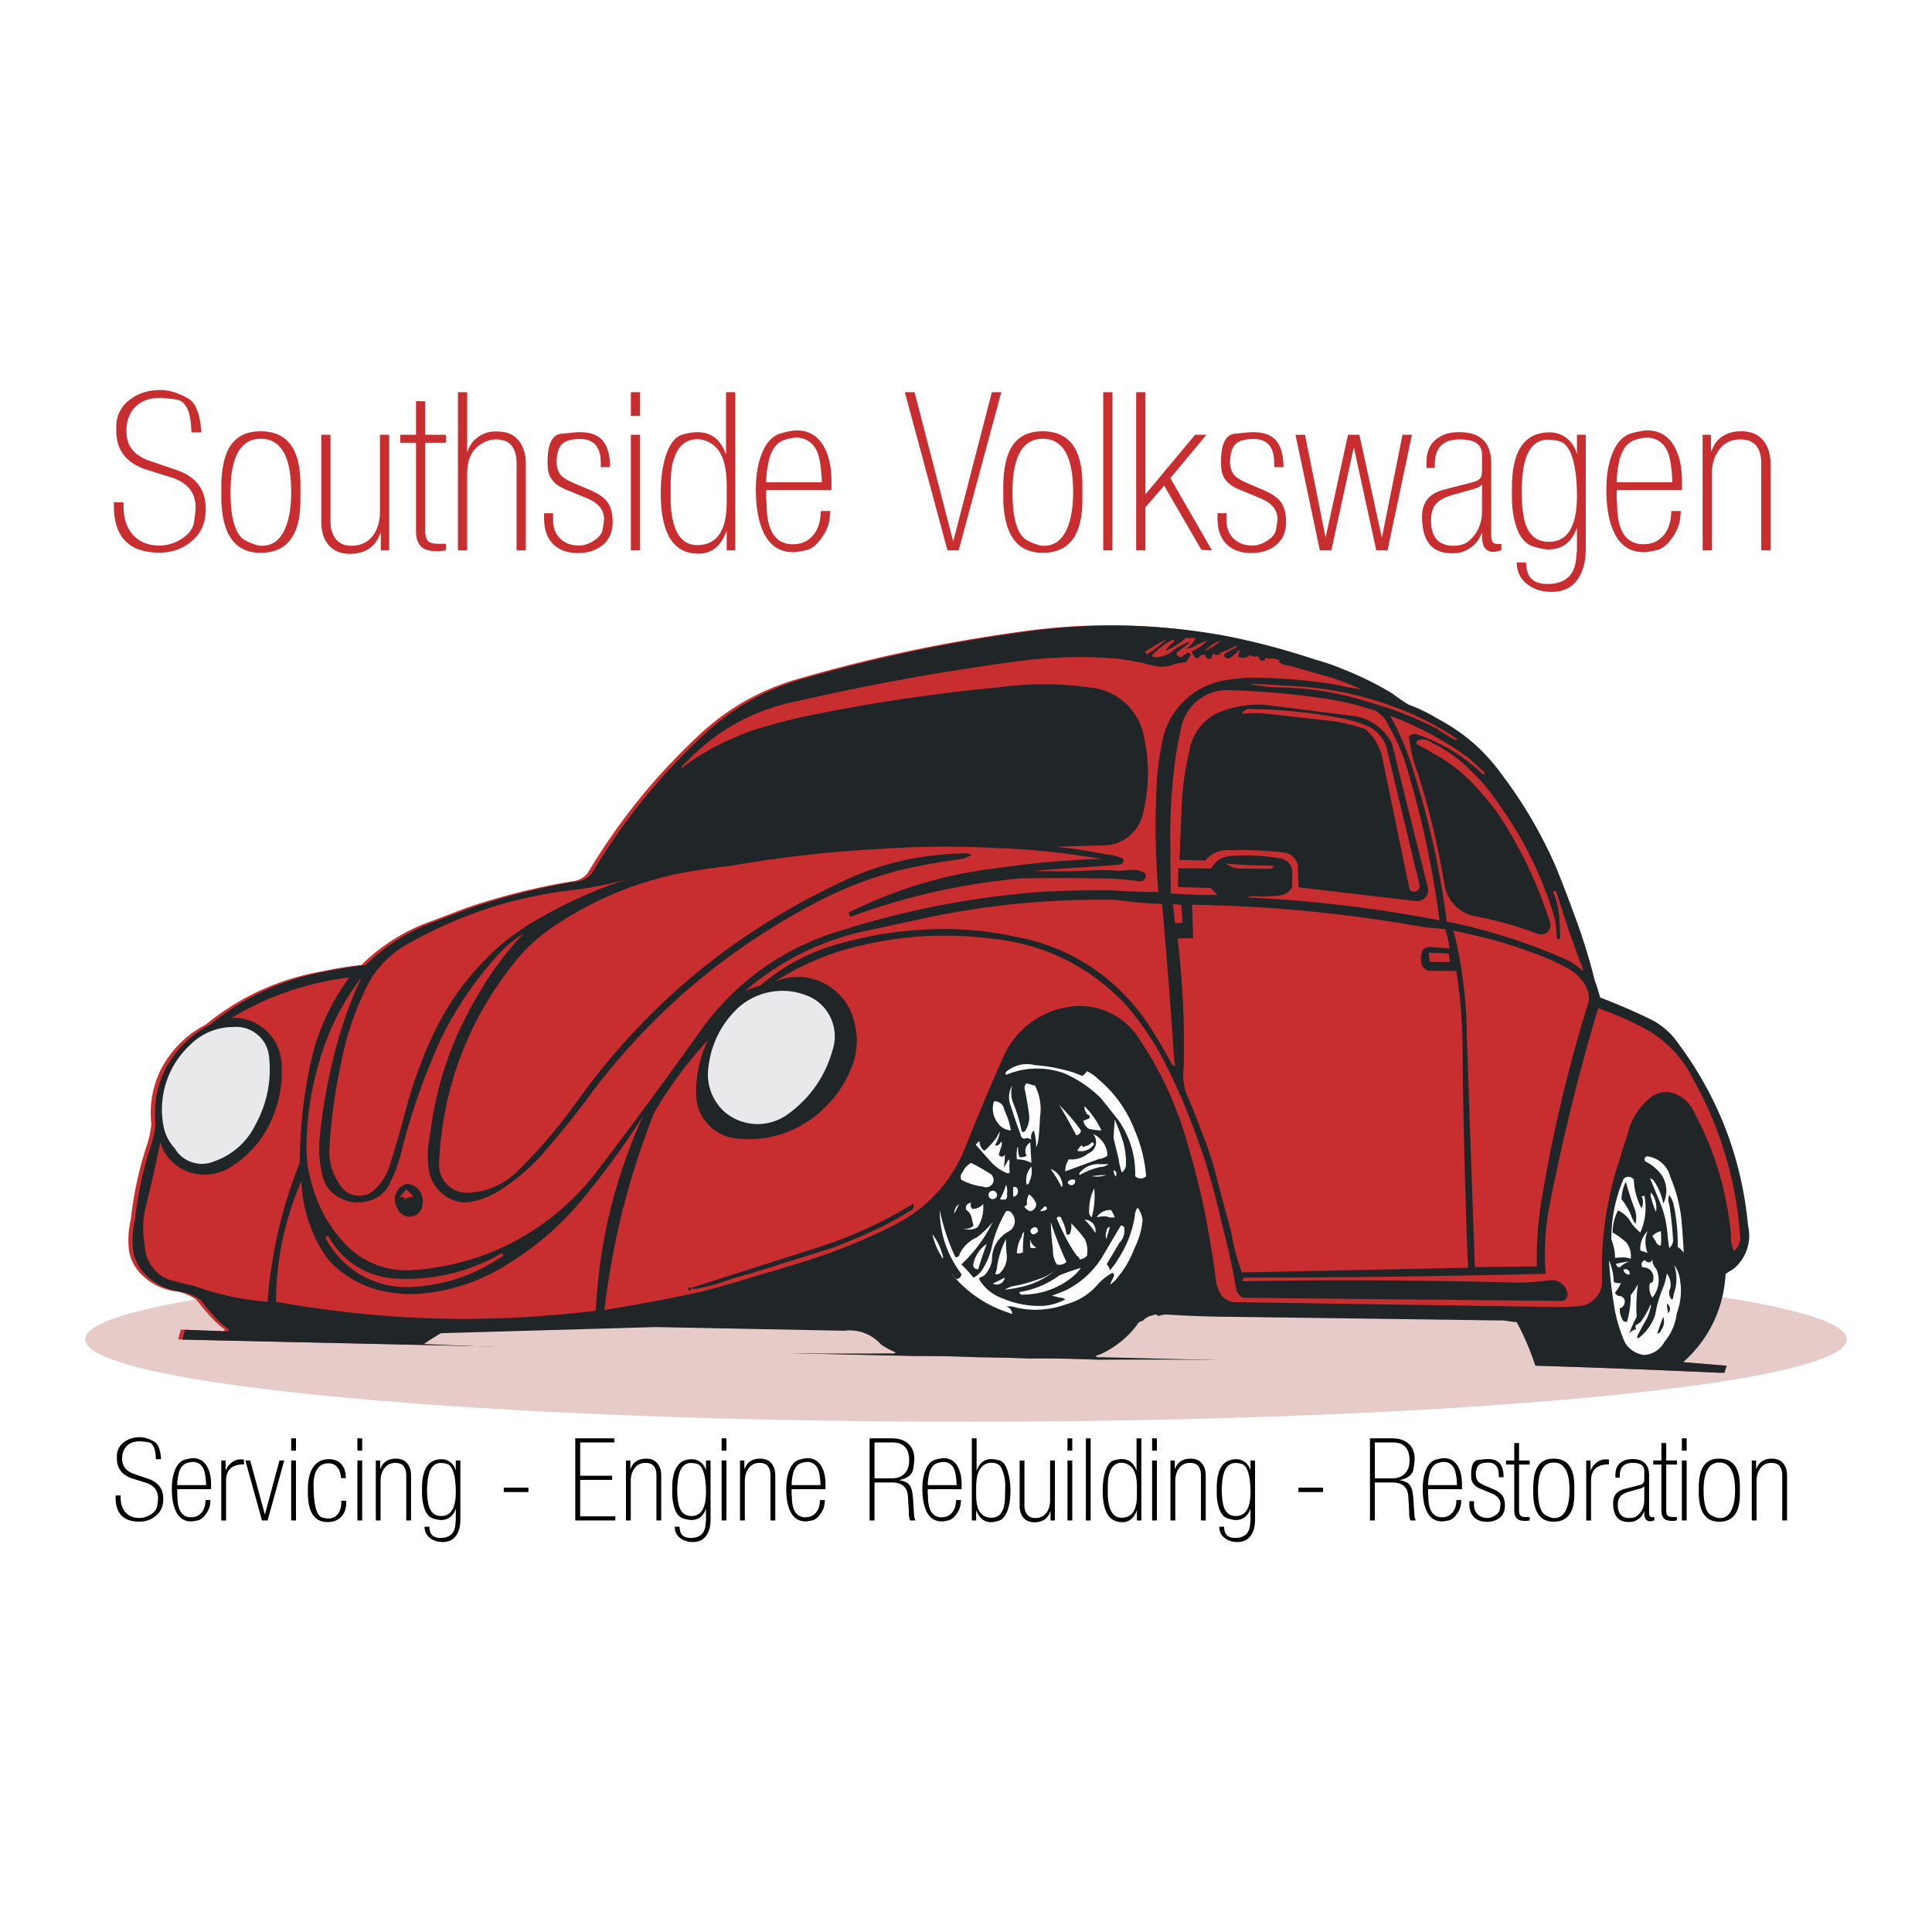 <svg xmlns="http://www.w3.org/2000/svg" width="2500" height="2500" viewBox="0 0 192.756 192.756"><g fill-rule="evenodd" clip-rule="evenodd"><path fill="#fff" d="M0 0h192.756v192.756H0V0z"/><path d="M96.378 141.846c48.399 0 87.874-3.693 87.874-8.221 0-4.525-39.475-8.219-87.874-8.219S8.504 129.1 8.504 133.625c0 4.527 39.475 8.221 87.874 8.221z" fill="#e7cbc9"/><path d="M159.225 99.5a63.371 63.371 0 0 1 4.951 2.135 7.267 7.267 0 0 1 2.818 2.395c4.043 5.461 6.352 11.473 6.992 18.24a4.294 4.294 0 0 1-1.533 4.371 6.088 6.088 0 0 0-.711.449c-.182 3.434-1.648 6.49-4.213 8.785l4.336.363-.24.727c-21.469-.973-41.008-1.395-62.498-1.33a142.93 142.93 0 0 0-6.869-.115 146.936 146.936 0 0 0-5.055-.123 125.818 125.818 0 0 0-6.142-.125l-73.29-1.639.262-.98 4.037.152a.24.24 0 0 0 .218 0 .245.245 0 0 0 .13-.182 6.443 6.443 0 0 1-1.154-1.002 19.346 19.346 0 0 1-1.656-1.939 4.832 4.832 0 0 0-2.004-.834 5.964 5.964 0 0 1-3.383-1.59 4.428 4.428 0 0 1-1.329-2.34 8.768 8.768 0 0 1 .16-3.252 35.62 35.62 0 0 1 1.539-7.225c.269-.77.436-1.51.508-2.322a9.708 9.708 0 0 1 1.06-5.627c1.032-1.852 2.469-3.268 4.349-4.256 3.463-2.811 7.275-4.553 11.668-5.336a43.45 43.45 0 0 1 3.884-.632 18.889 18.889 0 0 1 7.203-4.444c1.075-.414 2.048-.784 3.122-1.198a65.523 65.523 0 0 1 10.594-2.679 2.34 2.34 0 0 0 1.619-.792c3.158-5.271 6.708-9.665 11.188-13.861 2.781-2.577 5.852-4.349 9.482-5.46 7.529-2.192 14.521-3.688 22.291-4.777 6.912-.995 13.346-.886 20.221.341a71.473 71.473 0 0 1 9.018 2.389c.988.269 1.873.566 2.816.965a32.988 32.988 0 0 1 4.873 2.411c.537.407 1.045.748 1.611 1.104 1.066.399 2.012.856 2.984 1.452 2.57 1.365 4.625 3.158 6.324 5.518 2.207 2.926 3.898 5.823 5.379 9.178a102.014 102.014 0 0 1 1.852 4.814 58.295 58.295 0 0 1 2.057 6.593c.218.567.378 1.09.531 1.678z" fill="#c82e2f"/><path d="M118.332 63.646c.334.015.633.015.967 0-.227.45-.545.806-.967 1.082.4-.051.756-.174 1.098-.399.361-.16.695-.298 1.074-.443a5.29 5.29 0 0 1-1.568 1.082c0 .356.254.661.602.726a.672.672 0 0 1 .719-.363c0 .146.08.276.203.349.125.08.277.08.4.015a.6.6 0 0 1 .238-.486.464.464 0 0 0 .4.13.464.464 0 0 0 .326-.247 7.274 7.274 0 0 0 1.568-.726.467.467 0 0 1-.428.399c-.262.16-.508.298-.777.443-.059.116-.051.254.029.355s.203.152.334.131a.72.72 0 0 0 .465-.283c.232-.167.428-.349.617-.559.043.015.08.051.08.102s-.029.094-.072.109c-.037.138-.08.262-.131.392a.231.231 0 0 0 .072.102c.043.021.08.028.123.028a.954.954 0 0 0 1.01-.254c.189.189.479.24.727.124a.43.43 0 0 1 .238.356c.096.102.248.13.377.08a.358.358 0 0 0 .227-.319c.123.13.305.174.479.124.254 0 .486.036.727.116.051 0 .109.036.131.087.029.051.021.109-.016.16.291.21.611.32.973.334l4.328 1.234c.967.341 1.83.675 2.766 1.075-.014.043-.043.073-.086.08a.132.132 0 0 1-.109-.051 29.353 29.353 0 0 1-2.33-.45 55.739 55.739 0 0 0-7.465-.661 16.6 16.6 0 0 0-3.594.276 7.636 7.636 0 0 0-6.156 6.23 29.487 29.487 0 0 0-.568 5.177 75.976 75.976 0 0 0 .211 9.686 59.81 59.81 0 0 1-4.828-.174c-2.236 0-4.268.043-6.504.138-7.168.53-13.629 1.771-20.49 3.935-5.518 1.685-10.049 4.865-13.527 9.475a509.06 509.06 0 0 1-10.956 14.871c-4.596 5.75-11.13 9.111-18.479 9.504a8.427 8.427 0 0 1-6.593-2.883c-1.583-1.793-2.621-3.791-3.188-6.113a12.253 12.253 0 0 1-.436-3.115 30.867 30.867 0 0 1 1.082-7.986c.886-3.412 2.309-6.354 4.429-9.162a42.54 42.54 0 0 0-2.897 8.398 53.913 53.913 0 0 0-1.321 7.98c-.08 1.279.043 2.455.385 3.695a3.128 3.128 0 0 0 1.343 1.773 3.785 3.785 0 0 0 3.492.383 3.114 3.114 0 0 0 1.729-1.488c.493-.98.856-1.916 1.147-2.984a65.753 65.753 0 0 1 4.044-11.609c1.568-3.18 3.412-5.873 5.801-8.495a12.336 12.336 0 0 1 2.411-1.982 33.722 33.722 0 0 0-4.821 6.622c-2.12 3.674-3.463 7.355-4.211 11.531l-.443 2.918a8.956 8.956 0 0 0 .051 2.533 3.82 3.82 0 0 0 1.648 2.572 3.397 3.397 0 0 0 2.759.537 8.337 8.337 0 0 0 2.977-1.309 19.456 19.456 0 0 0 4.407-3.963 78.842 78.842 0 0 0 4.603-5.787c6.004-7.85 13.019-13.818 21.724-18.494a38.732 38.732 0 0 1 8.517-3.405 59.168 59.168 0 0 1 6.142-1.148 3.454 3.454 0 0 0 1.329-.435c-.254-.174-.552-.24-.857-.174-4.647.102-8.858 1.162-12.997 3.282-10.382 5.053-18.696 12.046-25.448 21.419a51.832 51.832 0 0 1-5.91 6.947c-1.351 1.367-3.071 2.121-4.996 2.201a2.767 2.767 0 0 1-2.069-.812 2.779 2.779 0 0 1-.821-2.062c.334-7.805 3.072-14.826 8.104-20.802a18.188 18.188 0 0 1 4.051-3.361c4-2.549 8.096-4.153 12.764-4.996 1.481-.239 2.839-.428 4.334-.609a125.04 125.04 0 0 1 14.797-1.663 95.445 95.445 0 0 1 11.632-.08c2.969.102 5.67.355 8.611.806l1.807.269a92.725 92.725 0 0 0-10.6.951c-4.444.545-8.416 1.634-12.518 3.427-.726.319-1.372.617-2.084.951a.553.553 0 0 0 .152.45c5.635-2.062 11.007-3.274 16.983-3.833 3.102-.037 5.926-.029 9.033.021a37.77 37.77 0 0 1 2.867.276.522.522 0 0 0 .486-.247.545.545 0 0 0 .029-.545 2.381 2.381 0 0 0-.908-.341c-.58 0-1.104.029-1.684.08a22.644 22.644 0 0 0-3.137-.015 63.754 63.754 0 0 1-5.408.029c1.916-.167 3.658-.291 5.582-.4l2.891-.218a.466.466 0 0 0 .398-.167.482.482 0 0 0 .094-.421 4.782 4.782 0 0 0-1.697-.436 51.46 51.46 0 0 0-5.055-.77l4.938-.146a4.036 4.036 0 0 0 3.725-2.977c.689-2.716.719-5.344.096-8.081a6.022 6.022 0 0 0-5.148-4.662c-3.209-.443-6.18-.458-9.389-.029a177.244 177.244 0 0 0-19.146 2.875 54.26 54.26 0 0 0-3.979 1.009c-1.278.349-2.411.77-3.608 1.329a22.533 22.533 0 0 0-4.821 2.854.646.646 0 0 1 .349-.479c3.093-3.303 6.891-5.395 11.334-6.251a241.674 241.674 0 0 1 22.763-4.066 46.903 46.903 0 0 1 9.031-.145c1.256.167 2.383.385 3.609.705a3.447 3.447 0 0 0 2.178-.182 9.16 9.16 0 0 1 1.074-.174l.48-.726a.315.315 0 0 0-.232-.182.294.294 0 0 0-.277.116 2.708 2.708 0 0 0-.449.305.505.505 0 0 1-.486-.363.303.303 0 0 1 .203-.204c.377-.312.732-.581 1.125-.878a.225.225 0 0 0-.275.015 5.572 5.572 0 0 0-1.656.995 2.873 2.873 0 0 1-1.684.436 1.913 1.913 0 0 1-.139-.203 7.123 7.123 0 0 1 2.186-1.605.246.246 0 0 0 .066.232 3.004 3.004 0 0 0-.916.951 8.43 8.43 0 0 0 2.054-1.302zm-1.924.116a11.538 11.538 0 0 1-2.047 1.568.19.19 0 0 0-.023-.196.178.178 0 0 0-.174-.073 24.1 24.1 0 0 1 2.244-1.299zm5.416.124a5.425 5.425 0 0 1-1.684 1.082 4.54 4.54 0 0 1 1.684-1.082zm2.766 4.334c2.121.08 4.037.196 6.145.363 2.926.298 5.553.907 8.312 1.931a28.573 28.573 0 0 1 6.383 3.246.305.305 0 0 1-.355.008c-.604-.32-1.141-.64-1.693-1.046a34.336 34.336 0 0 0-6.506-2.578c-3.121-1.017-6.105-1.51-9.387-1.568a14.924 14.924 0 0 1-2.899-.356zm.365 2.527c3.006.051 5.734.327 8.689.878a13.13 13.13 0 0 1 2.869.85 3.387 3.387 0 0 1 1.822 2.127l3.303 13.723a.572.572 0 0 1-.334.588.565.565 0 0 1-.66-.131l-2.768-13.338a5.302 5.302 0 0 0-1.625-2.679 17.062 17.062 0 0 0-3.391-.835l-6.434-.719a11.136 11.136 0 0 0-2.555.022.965.965 0 0 1 1.084-.486zm15.617 2.73a14.66 14.66 0 0 0 .879 3.652 79.452 79.452 0 0 1 2.678 11.203 3.795 3.795 0 0 0 2.977 3.064c2.201.421 4.168.973 6.268 1.757a.947.947 0 0 0 1.066-.225.948.948 0 0 0 .146-1.075c-1.213-3.739-2.752-6.999-4.881-10.303a20.047 20.047 0 0 0-1.814-2.309 16.487 16.487 0 0 0-3.674-3.354 53.507 53.507 0 0 0-2.883-1.648.307.307 0 0 1 .029-.262.292.292 0 0 1 .217-.146c.465-.13.951-.021 1.314.291a13.843 13.843 0 0 1 3.855 2.773 17.622 17.622 0 0 1 2.629 3.107c2.527 3.485 4.305 7.028 5.592 11.138.23.792.34 1.539.334 2.367.006.08.064.146.145.175a.24.24 0 0 0 .217-.051 68.235 68.235 0 0 0-.094-2.229 8.283 8.283 0 0 0-.596-2.353.131.131 0 0 1 .029-.109.141.141 0 0 1 .088-.058c.043-.007.08 0 .107.014a.162.162 0 0 1 .074.095l1.189 3.674 1.162 3.245c.189.305.291.617.326.966a11.768 11.768 0 0 0-1.443-1.032 58.257 58.257 0 0 0-12.162-3.906 85.628 85.628 0 0 0-3.42-15.291 26.251 26.251 0 0 0-2.223-5.221 32.005 32.005 0 0 1 7.85 4.219l1.51 1.38a.117.117 0 0 1 .059.072.113.113 0 0 1 0 .095.162.162 0 0 1-.072.065.152.152 0 0 1-.096-.007 17.812 17.812 0 0 0-6.512-3.957.749.749 0 0 0-.87.184zm-18.355 11.349a40.92 40.92 0 0 1 5.889.225 1.645 1.645 0 0 1 1.373 1.256l.078 2.222 11.807 1.38a1.107 1.107 0 0 0 1.112-1.256l-3.617-14.528a5.259 5.259 0 0 0-3.543-2.658l-9.127-1.147c-1.48-.08-2.846.116-4.238.617a5.086 5.086 0 0 0-3.297 4.029 29.524 29.524 0 0 0-.74 5.054l-.24 5.772 2.6.05a2.652 2.652 0 0 1 1.943-1.016zm-1.365 1.815h-3.289l-.029 1.865 3.26.08c.219.254.43.479.668.712-1.604 0-3.057-.051-4.66-.16l-.037-5.024a54.464 54.464 0 0 1 .32-6.861c.166-1.655.414-3.151.791-4.77.473-2.099 2.367-3.623 4.516-3.63 3.23.08 6.172.327 9.373.784 1.918.262 3.631.661 5.469 1.278a3.196 3.196 0 0 1 1.328 1.525 19.092 19.092 0 0 1 1.852 4.334 96.008 96.008 0 0 1 3.209 15.051 132.17 132.17 0 0 0-19.27-2.287 3.46 3.46 0 0 1 1.445-.087c.748-.007 1.43-.058 2.17-.152.43-.138.764-.429.951-.835l.016-1.546a1.459 1.459 0 0 0-1.416-1.307 18.885 18.885 0 0 0-4.748-.203 2.278 2.278 0 0 0-1.919 1.233zm1.453-.479c1.48.131 2.83.189 4.318.203.176.007.328.022.502.036a.55.55 0 0 1-.529.269l-2.846-.015a2.424 2.424 0 0 1-1.445-.493zM62.94 87.606c-1.793.53-3.456.878-5.3 1.132-6.281.683-11.871 2.505-17.338 5.656-1.823 1.125-3.159 2.687-4.001 4.654a29.483 29.483 0 0 0-2.294 7.152 55.12 55.12 0 0 0-1.147 8.387 5.753 5.753 0 0 0 1.162 3.775c.378.537.944.863 1.598.928a2.185 2.185 0 0 0 1.757-.594 5.554 5.554 0 0 0 1.474-2.309c.537-1.707.995-3.268 1.466-4.996a44.464 44.464 0 0 1 3.151-8.705c1.604-3.188 3.616-5.816 6.266-8.212a24.27 24.27 0 0 1 4.429-3.049 44.498 44.498 0 0 1 8.777-3.819zm48.285 2.171c1.611.21 3.086.341 4.711.414.465 5.199.836 9.926 1.186 15.131.027.371.072.705.129 1.074a.899.899 0 0 1-.5-.529 52.1 52.1 0 0 0-2.121-3.564c-3.164-4.814-7.957-7.944-13.635-8.91a33.097 33.097 0 0 0-5.787-.69c-4.146-.087-7.936.414-11.915 1.576-2.832.85-5.242 2.17-7.486 4.088a7.266 7.266 0 0 0-1.546.559c3.594-3.086 7.587-5.075 12.227-6.078l6.68-1.438c6.127-1.211 11.812-1.727 18.057-1.633zm5.8.436l.836.065.123 1.793-.748.029-.211-1.887zm25.61 5.743l-.096-.915 2.004.094.117.856-2.025-.035zM34.849 97.518a22.33 22.33 0 0 0-3.688 7.783 47.348 47.348 0 0 0-1.249 10.688c-1.808 4.574-2.831 8.982-3.224 13.891a28.01 28.01 0 0 1-7.34-1.584 38.797 38.797 0 0 1-2.534-.639 3.792 3.792 0 0 1-2.374-3.441 9.444 9.444 0 0 1 .043-3.609 122.267 122.267 0 0 0 1.511-6.65 4.532 4.532 0 0 0 2.497 2.838 4.837 4.837 0 0 0 4.662-.455 10.414 10.414 0 0 0 4.153-5.143c.64-1.646.894-3.273.785-5.037a4.73 4.73 0 0 0-1.547-3.342 4.704 4.704 0 0 0-3.449-1.262c3.702-2.201 7.485-3.501 11.754-4.038zm111.075 7.377a52.735 52.735 0 0 0-.619-8.016l-2.707-.023a.977.977 0 0 1-.799-.863 1.98 1.98 0 0 1 .059-.951.706.706 0 0 1 .639-.566l2.135.145a11.567 11.567 0 0 0-.451-1.924l-1.879-.16c-7.959-1.409-15.291-2.127-23.365-2.279l.109 3.347-1.555.029a89.63 89.63 0 0 1 .604 13.004 5.41 5.41 0 0 0 .289 2.527c.582 1.35 1.076 2.6 1.59 3.979a35.903 35.903 0 0 1 1.59 5.053l1.264 4.697c.24 1.424.582 2.701 1.074 4.059l22.561-.471a723.362 723.362 0 0 1-.539-21.587zm-81.771 6.447a78.69 78.69 0 0 1-5.358 7.457c-2.643 3.396-5.678 5.996-9.439 8.08a19.16 19.16 0 0 1-7.638 2.215 13.261 13.261 0 0 1-3.63-.312 10.297 10.297 0 0 1-3.972-1.852 7.292 7.292 0 0 1-2.091-2.352 14.306 14.306 0 0 1-1.96-6.746c-1.677 3.922-2.49 7.791-2.534 12.047 10.847 1.93 20.976 2.213 31.91.893.363-6.907 1.873-13.127 4.712-19.43zm94.324-11.321a2.447 2.447 0 0 0-.189-1.488 4.589 4.589 0 0 0-1.662-1.809 25.188 25.188 0 0 0-3.973-1.763 42.568 42.568 0 0 0-4.697-1.444 100.58 100.58 0 0 0-2.984-.676c.104.247.176.479.227.733a44.955 44.955 0 0 1 1.146 9.896l.799 22.951 6.193-.072a34.041 34.041 0 0 1 .559-7.145 143.66 143.66 0 0 1 4.581-19.183zm.966.567a211.999 211.999 0 0 0-4.771 19.293 25.268 25.268 0 0 0-.457 7.201c-10.303.254-19.67.377-29.973.385-.086.008-.166.045-.217.117s-.066.166-.029.246a607.926 607.926 0 0 1 27.408.139 24.507 24.507 0 0 0 3.246-.232c.385-.051.756.043 1.074.262.32.217.529.529.625.906a.644.644 0 0 1-.051.604.635.635 0 0 1-.531.283l-31.742-.312a1.262 1.262 0 0 1-.697-.922 73.401 73.401 0 0 0-1.432-6.506 71.01 71.01 0 0 0-1.756-6.506 83.595 83.595 0 0 0-2.172-5.779 56.903 56.903 0 0 0-1.684-3.607 28.48 28.48 0 0 0-4.176-6.143c-3.514-3.624-7.906-5.781-12.922-6.339-4.772-.625-9.215-.37-13.884.799a27.271 27.271 0 0 0-8.059 3.492 5.703 5.703 0 0 1 4.806.059 5.717 5.717 0 0 1 3.107 3.666 7.05 7.05 0 0 1-.109 4.574c-.806 2.135-2.112 3.871-3.935 5.25-2.265 1.678-4.938 2.389-7.74 2.055a4.405 4.405 0 0 1-2.752-1.424 4.362 4.362 0 0 1-1.162-2.859 11.945 11.945 0 0 1 1.184-5.539 42.754 42.754 0 0 0-5.366 7.23c-2.563 6.527-4.139 12.756-4.974 19.721 3.282-.531 6.251-1.09 9.497-1.787a97.108 97.108 0 0 0 5.416-1.547 213.55 213.55 0 0 0 6.027-1.822 59.297 59.297 0 0 0 7.943-3.303c3.231-1.635 5.627-4.205 7.036-7.537a243.747 243.747 0 0 1 3.833-9.148 8.515 8.515 0 0 1 6.354-5.061 6.99 6.99 0 0 1 6.934 2.688c2.396 3.461 4.045 6.984 5.17 11.043a94.18 94.18 0 0 1 1.576 6.143c.494 2.467.871 4.727 1.213 7.223.059.633.26 1.191.609 1.715.305.297.652.494 1.068.604l31.67.479c1.037.027 1.988.006 3.027-.096a2.454 2.454 0 0 0 1.584-.871 2.451 2.451 0 0 0 .58-1.713c-.109-3.834.342-7.348 1.43-11.029l1.293-4.139a6.442 6.442 0 0 1 2.135-3.062 2.447 2.447 0 0 1 2.309-.393 3.364 3.364 0 0 1 1.895 1.648c2.135 3.949 3.355 7.936 3.799 12.4a3.412 3.412 0 0 0 .305 1.684 1.79 1.79 0 0 0 .623-1.328c-.406-5.75-1.953-10.912-4.762-15.945a11.487 11.487 0 0 0-4.953-5.031 33.014 33.014 0 0 0-4.47-1.929zm.202-1.067a61.267 61.267 0 0 1 4.953 2.135 7.233 7.233 0 0 1 2.809 2.395c4.053 5.461 6.354 11.473 7 18.24a4.32 4.32 0 0 1-1.531 4.371c-.254.137-.48.275-.713.441-.188 3.436-1.654 6.5-4.219 8.793l4.336.363-.24.719a1252.451 1252.451 0 0 0-62.5-1.32c-2.359-.096-4.5-.131-6.861-.123a146.807 146.807 0 0 0-5.061-.117 123.181 123.181 0 0 0-6.142-.123l-73.289-1.641.261-.98 4.038.152a.252.252 0 0 0 .355-.182 6.304 6.304 0 0 1-1.162-1.002 19.137 19.137 0 0 1-1.648-1.939 4.866 4.866 0 0 0-2.011-.834 5.944 5.944 0 0 1-3.376-1.59 4.427 4.427 0 0 1-1.336-2.338 8.739 8.739 0 0 1 .167-3.254 35.607 35.607 0 0 1 1.532-7.225c.275-.775.436-1.51.515-2.322-.218-1.982.138-3.855 1.06-5.627a10.37 10.37 0 0 1 4.349-4.256c3.463-2.809 7.275-4.553 11.661-5.344a46.56 46.56 0 0 1 3.884-.623c2.106-2.048 4.437-3.486 7.203-4.445l3.122-1.197a66.689 66.689 0 0 1 10.601-2.687 2.318 2.318 0 0 0 1.619-.784c3.158-5.271 6.702-9.664 11.188-13.861 2.781-2.577 5.852-4.349 9.475-5.459 7.537-2.193 14.529-3.688 22.291-4.778 6.912-.995 13.352-.886 20.221.342a71.722 71.722 0 0 1 9.025 2.389 21.41 21.41 0 0 1 2.809.966 32.614 32.614 0 0 1 4.879 2.41c.539.407 1.039.748 1.605 1.104 1.074.399 2.012.857 2.984 1.452 2.578 1.365 4.625 3.159 6.33 5.518a45.176 45.176 0 0 1 5.381 9.178 130.808 130.808 0 0 1 1.852 4.807 59.9 59.9 0 0 1 2.055 6.6c.21.565.376 1.089.529 1.676zM40.644 118.107c.501.059.937.32 1.227.734.29.414.384.908.275 1.4a1.286 1.286 0 0 1-1.096 1.133 1.273 1.273 0 0 1-1.365-.783 1.576 1.576 0 0 1-.189-1.496c.196-.507.617-.87 1.148-.988zm-.102.567c.269.232.494.459.719.727-.305 0-.581.08-.842.24a.365.365 0 0 0-.269-.203.373.373 0 0 0-.334.088c.232-.313.457-.575.726-.852zm50.578 1.445a.56.56 0 0 1-.029.457.554.554 0 0 1-.37.277 28.958 28.958 0 0 1-3.58 1.932 85.923 85.923 0 0 1-3.971 1.676l-6.143 1.926a99.87 99.87 0 0 1-3.972 1.176 21.906 21.906 0 0 1-3.594 1.029 1.54 1.54 0 0 1-.741-.158c-.058.035-.087.102-.072.158.007.066.058.117.116.139a.18.18 0 0 0 .174-.057.186.186 0 0 0 .015-.184l12.648-4.029a43.179 43.179 0 0 0 8.604-3.818c.304-.196.587-.356.915-.524zm-42.018 5.867c-2.49 1.467-5.075 2.25-7.958 2.41a9.087 9.087 0 0 1-8.625-4.82.138.138 0 0 1-.022-.131.18.18 0 0 1 .08-.102.17.17 0 0 1 .131-.016c.043.016.08.045.102.08a8.093 8.093 0 0 0 6.288 4.133c3.877.275 7.486-.539 10.876-2.455.058-.037.138-.021.189.029a.166.166 0 0 1 .015.189l-1.076.683z" fill="#202527"/><path d="M165.941 120.061a.5.5 0 0 0 .102-.195c.348-.85.26-1.785-.219-2.57a4.348 4.348 0 0 0-1.547-1.357.273.273 0 0 1-.16-.123.296.296 0 0 1-.035-.203.268.268 0 0 1 .102-.176.245.245 0 0 1 .195-.064 2.715 2.715 0 0 1 2.266 2.047 14.597 14.597 0 0 1 1.119 4.336c.094 1.111.166 2.127.225 3.244a2.025 2.025 0 0 0-.604-.594 18.895 18.895 0 0 0-.428-4.336 3.332 3.332 0 0 0-.414-.85 1.37 1.37 0 0 0 .008.973c.188 1.229.305 2.354.377 3.596a1.102 1.102 0 0 1-.385.732 23.02 23.02 0 0 1-.195-1.561 9.975 9.975 0 0 0-.662-2.832l-1.066-2.592c.115.059.217.109.32.182a5.932 5.932 0 0 1 1.001 2.343zm-3.972-2.403a.612.612 0 0 1 .529-.246c.211.014.4.123.51.305a6.422 6.422 0 0 0 .77 2.832 1.356 1.356 0 0 0 0-1.207.305.305 0 0 0 .275-.072 6.036 6.036 0 0 1-.398 3.689 4.198 4.198 0 0 1-1.111-1.293 3.094 3.094 0 0 0-1.053-.879.216.216 0 0 0-.168.197 4.875 4.875 0 0 0-.436 1.975c.494.291.922.602 1.352.986a2.16 2.16 0 0 1 .457 1.656 1.91 1.91 0 0 0-.748-.152l-.82.037c0-.639-.117-1.221-.363-1.809a15.137 15.137 0 0 1 1.204-6.019zm.24.24c.275 1.008.572 1.908.943 2.889.117.443.123.879.021 1.322a3.204 3.204 0 0 1-.443-.85 6.643 6.643 0 0 0-.957-1.627 4.308 4.308 0 0 1 .436-1.734zm3.014 3.012a2.493 2.493 0 0 0-.488-1.93.775.775 0 0 0 .037.631c.109.465.246.871.451 1.299zm-.844 4.088a2.864 2.864 0 0 1 0-2.164 2.453 2.453 0 0 0-.725 1.926l.725.238zm.48.604c-.016.377.123.719.377.986a2.715 2.715 0 0 1-.377 2.869 1.78 1.78 0 0 1-.24-1.445.38.38 0 0 0 .262-.137.417.417 0 0 0 .072-.291 1.003 1.003 0 0 0-.254-.82 1.024 1.024 0 0 0-.807-.32c-.109-.109-.145-.275-.094-.428s.182-.27.342-.291a.39.39 0 0 0 .406.219.382.382 0 0 0 .313-.342zm-1.568 5.787a9.29 9.29 0 0 0-.844 2.039.904.904 0 0 1 .777-.791 2.667 2.667 0 0 1-.051-.406c.189-.102.355-.211.523-.342.355-.494.631-.965.885-1.51 0-.094.066-.174.152-.195a5.554 5.554 0 0 1-.406 1.32 35.088 35.088 0 0 0-.922 1.699.294.294 0 0 0 .008.348 4.713 4.713 0 0 0 1.734-2.408 11.8 11.8 0 0 1 .719-2.527 6.73 6.73 0 0 0 .436-1.568c.312.428.436.93.355 1.443-.188.35-.166.764.059 1.09.021.029.059.043.096.043a.118.118 0 0 0 .094-.043c.029-.174.051-.326.088-.5.34-.945.355-1.918.035-2.877.342.473.537.988.596 1.568a6.31 6.31 0 0 1-.334 3.254 5.36 5.36 0 0 1-1.213 2.824 2.459 2.459 0 0 1-2.062 1.336 2.64 2.64 0 0 1-1.873-1.197 15.07 15.07 0 0 1-1.016-3.203 48.082 48.082 0 0 1-.604-5.061c.307.705.459 1.402.479 2.172.234.109.473.152.729.115a5.614 5.614 0 0 1-.604.967.55.55 0 0 0 .537.326.707.707 0 0 1 .428.393.74.74 0 0 1-.08.516.702.702 0 0 1-.406.326c-.014.355.051.676.211.986a.436.436 0 0 0 .182.283.45.45 0 0 0 .334.059 9.65 9.65 0 0 0 .363-2.65c.275-.348.5-.689.719-1.082a16.158 16.158 0 0 0-.124 3.253zm-1.322-4.698a.407.407 0 0 1 .473.027.424.424 0 0 1 .131.451.614.614 0 0 1-.604-.478zm4.334 3.368c.023.334.059.641.125.967a.626.626 0 0 0 .182-.516.624.624 0 0 0-.307-.451zm-.362 1.33a25.256 25.256 0 0 0-.604 1.684.493.493 0 0 0 .385-.355c.292-.378.378-.872.219-1.329zm-.24-8.555c.051.494.051.953 0 1.445a.57.57 0 0 1-.502-.436 6.363 6.363 0 0 1-.34-.529 1.77 1.77 0 0 1 .842-.48zm-3.129 3.014c-.459.059-.871.139-1.33.24a.39.39 0 0 0 .109.254c.072.066.16.109.254.102.284-.276.596-.471.967-.596zM103.266 106.273c1.133.08 2.156.262 3.254.559.508.131.965.299 1.445.523.195-.131.348-.283.479-.479.414.188.762.428 1.082.754a12.283 12.283 0 0 1 3.688 5.148 14.312 14.312 0 0 1 1.133 4.574.756.756 0 0 1-.543.225.78.78 0 0 1-.545-.225c.051-2.055-.523-3.943-1.699-5.627l-1.715-2.15a11.803 11.803 0 0 0-3.811-2.547c-1.889-.617-3.82-.553-5.656.209-.043-.064-.059-.145-.037-.217s.074-.131.139-.16a3.166 3.166 0 0 1 2.786-.587zm-.842 1.809l.842.238c.494.988.662 2.033.494 3.131a26.417 26.417 0 0 1-.195 2.512 4.036 4.036 0 0 1-.182.5c0-.588-.072-1.125-.24-1.684a.952.952 0 0 0-.238.959.622.622 0 0 0-.721-.117.465.465 0 0 1-.355-.428 52.02 52.02 0 0 1-.973-2.824 2.285 2.285 0 0 1 .125-2.049 2.775 2.775 0 0 0 .137 1.809c.371.922.631 1.793.82 2.768a.255.255 0 0 0 .246.021.26.26 0 0 0 .154-.189 2.367 2.367 0 0 0 .318-1.641 30.88 30.88 0 0 0-.428-2.461.576.576 0 0 1 .196-.545zm-3.252 1.801a.934.934 0 0 1 .682.217.95.95 0 0 1 .342.633 7.73 7.73 0 0 1 .66 2.047 1.71 1.71 0 0 1-1.344-.791 2.301 2.301 0 0 1-.34-2.106zm6.506.361a19.132 19.132 0 0 1 2.164 2.535.487.487 0 0 1-.481.479 42.394 42.394 0 0 0-1.683-3.014zm2.527.125a8.61 8.61 0 0 1 1.684 2.41c-.443 0-.85-.051-1.277-.168a1.259 1.259 0 0 1-.531-.799c.211-.072.398-.145.604-.238a.255.255 0 0 0 .014-.24.233.233 0 0 0-.195-.139 1.067 1.067 0 0 1-.299-.826zm3.012 1.32c.312.734.574 1.416.82 2.172a7.44 7.44 0 0 1 .291 2.498 1.255 1.255 0 0 1-.393.631 5.82 5.82 0 0 1-.318-1.322l-.523-2.148.123-1.831zm-11.442 1.207c-.088.479-.24.898-.48 1.328a.116.116 0 0 0 .059.072c.029.014.064.021.094.006a.686.686 0 0 0 .443-.441.757.757 0 0 1-.051.682c-.059.225-.117.422-.189.639.043.131.166.219.305.219s.254-.088.299-.219c0 .459-.037.879-.117 1.33.182-.285.334-.545.479-.844a.536.536 0 0 1 .08.523c0 .277.016.523.045.799a.305.305 0 0 1-.357.014 4.244 4.244 0 0 1-1.646-1.232 98.67 98.67 0 0 1-1.373-1.547.798.798 0 0 1 .363-.363c0 .385.174.732.479.957.486-.414.879-.85 1.25-1.371a3.24 3.24 0 0 1 .317-.552zm9.272.239a2.431 2.431 0 0 1 1.443 2.172c-.26.182-.537.289-.85.326l-3.361 1.234c0-.436.117-.836.355-1.199a2.589 2.589 0 0 0 1.926-.588c.385-.145.66-.449.762-.842a1.225 1.225 0 0 0-.275-1.103zm-6.26.842a.997.997 0 0 0-.363 1.33.878.878 0 0 1-.727.115 2.382 2.382 0 0 1-.115-.959.127.127 0 0 0-.094.072.158.158 0 0 0-.008.125c-.066.34-.072.66-.021 1.008.516 0 .986.117 1.445.357l-.117-2.048zm6.135 0c.066-.008.125.016.168.059s.057.109.043.166a1.612 1.612 0 0 1-1.654.617c.123-.23.275-.428.486-.594a.143.143 0 0 0 .064.18.145.145 0 0 0 .189-.035c.284-.044.522-.175.704-.393zm-12.038 2.048c.631.305 1.184.623 1.772 1.002a.75.75 0 0 1 .414.406c.08.182.08.385 0 .572-.08.189-.225.328-.414.4s-.385.064-.574-.014a6.356 6.356 0 0 1-2.164-.676.641.641 0 0 1 .102-.727c.182-.412.472-.738.864-.963zm6.02.364a2.055 2.055 0 0 0-.48 1.807.363.363 0 0 0 .297-.348c.211-.473.269-.952.183-1.459zm6.867-.241h.842c-.26.182-.543.275-.855.283a7.79 7.79 0 0 0-2.033.799.18.18 0 0 1-.043-.146.158.158 0 0 1 .086-.129 2.4 2.4 0 0 1 2.003-.807zm1.323.602c.014.227.08.43.195.625a.361.361 0 0 0 .08-.371.363.363 0 0 0-.275-.254zm-6.02.24c.32.479.588.93.842 1.445a.225.225 0 0 0 .08-.275 1.846 1.846 0 0 0-1.16-1.533l.238.363zm3.848.364c.502.072.973.037 1.445-.123a9.272 9.272 0 0 0-1.445.123zm-2.402.601a.347.347 0 0 0 .182.24.343.343 0 0 0 .305.029.377.377 0 0 0 .232-.203.377.377 0 0 0 0-.305.614.614 0 0 0-.719.239zm-6.143.24a7.026 7.026 0 0 1-.602 1.445.968.968 0 0 0 .602 0 .646.646 0 0 0 .086-.531c.058-.31.029-.615-.086-.914zm.719.241c-.014.334-.014.631 0 .965a.536.536 0 0 0 .348-.195.505.505 0 0 0 .109-.371.369.369 0 0 0-.115-.334.354.354 0 0 0-.342-.065zm8.074.123a7.793 7.793 0 0 1-.248 2.891.702.702 0 0 1-.26-.641c0-.797.158-1.532.508-2.25zm-10.121.24a.41.41 0 0 1 .297.123c.088.08.123.182.123.297a.383.383 0 0 1-.123.299.426.426 0 0 1-.596 0 .412.412 0 0 1-.123-.299c0-.115.043-.217.123-.297s.189-.123.299-.123zm3.615.361c.342.248.58.566.719.959a.733.733 0 0 1-.596.727 1.094 1.094 0 0 1-.604-.486.316.316 0 0 0 .24-.145.321.321 0 0 0 .021-.285c.017-.276.081-.53.22-.77zm-4.574.959c-.27.328-.662.5-1.09.486a.56.56 0 0 1-.116-.602.517.517 0 0 0-.479.718 1.2 1.2 0 0 1 .559.906c.057.227.108.43.159.662a1.025 1.025 0 0 1-1.081.238 1.557 1.557 0 0 0 1.511-.107 3.715 3.715 0 0 0 .537-2.301zm-2.411 0a9.549 9.549 0 0 1-.479.967c0-.385.175-.734.479-.967zm8.553.24c.051 0 .094.014.139.043a.172.172 0 0 1 .072.123c.014.051 0 .104-.029.146s-.066.072-.117.08a4.954 4.954 0 0 1-.551.094l.486-.486zm-10.477.364c.014 2.359.748 4.502 2.163 6.381a.487.487 0 0 1-.181.385.512.512 0 0 1-.421.102 1.482 1.482 0 0 0-.363-.486c1.612 1.939 3.615 3.254 6.027 3.98a.747.747 0 0 0-.604-.727 1.97 1.97 0 0 1 .98.094 8.814 8.814 0 0 0 5.039-.334 6.246 6.246 0 0 0 3.23-2.092 6.59 6.59 0 0 1 1.344-1.037c.08.021.137.08.166.152.029.08.021.16-.021.232l-.377.791c.326-.203.588-.449.805-.77a9.557 9.557 0 0 0 1.627-2.816 7.936 7.936 0 0 0 .828-2.875 2.67 2.67 0 0 0-.494-1.221 1.49 1.49 0 0 0-.283.85 10.885 10.885 0 0 1-1.691 4.328c-.232.398-.486.74-.799 1.082a1.054 1.054 0 0 0-.32-.604l1.287-2.164c.361-.363.529-.85.479-1.365a.281.281 0 0 0-.096-.254.296.296 0 0 0-.268-.064l-1.707 2.891a8.96 8.96 0 0 1-3.826 3.578l-1.328.516.799.195a.783.783 0 0 1 .529.168 5.374 5.374 0 0 1-2.295.652 9.457 9.457 0 0 1-3.971-.754 4.398 4.398 0 0 1-2.207-1.721.334.334 0 0 1-.08-.35 2.19 2.19 0 0 0 .457-.195c.443-.443.713-.988.791-1.611a3.132 3.132 0 0 1 1.693-2.818 1.16 1.16 0 0 0 .572-.85 1.182 1.182 0 0 0-.326-.979.445.445 0 0 0-.537-.168 12.532 12.532 0 0 0-1.379 3.369 7.222 7.222 0 0 1-1.004 2.477c-.217.34-.508.602-.871.775a16.94 16.94 0 0 0-1.205-1.32 14.542 14.542 0 0 0 3.13-4.219 8.957 8.957 0 0 1-1.584 1.523c-.754.342-1.343.9-1.713 1.643a.376.376 0 0 1-.138.268c-.087.059-.196.08-.298.059a21.165 21.165 0 0 1-1.559-4.697zm11.081 1.205a34.986 34.986 0 0 0 1.561 3.971.97.97 0 0 1-.967.248 2.635 2.635 0 0 1-.377-1.453 28.879 28.879 0 0 1-.217-2.766zm.594-.364a.26.26 0 0 1 .102-.137.235.235 0 0 1 .174-.037.208.208 0 0 1 .146.086.225.225 0 0 1 .059.16c.262.479.42.959.486 1.496a.262.262 0 0 0 .238.037c.088-.037.146-.109.152-.197.102-.305.131-.602.088-.922a13.45 13.45 0 0 1 1.365 1.582c.238.531.305 1.09.203 1.664a1.276 1.276 0 0 1-.719.363.5.5 0 0 0-.283-.363 14.524 14.524 0 0 1-1.344-2.287 25.034 25.034 0 0 1-.667-1.445zm-2.403.965a.33.33 0 0 0-.203.203.326.326 0 0 0 .051.285c.064.078.16.131.262.131a.314.314 0 0 0 .246-.139.201.201 0 0 0 .152-.291.291.291 0 0 0-.508-.189zm-.843.364a.666.666 0 0 0-.246.48 3.35 3.35 0 0 0-.479 1.684c.211 0 .406-.035.602-.115a12.26 12.26 0 0 1 .123-2.049zm7.101.117a6.48 6.48 0 0 0-1.08-1.322c.332 0 .637.146.855.406.211.261.292.59.225.916zm-16.256.123c.545.732.9 1.51 1.082 2.41a.252.252 0 0 1-.182-.203 6.6 6.6 0 0 1-.9-2.207zm7.348.478a8.578 8.578 0 0 0-.922 2.992 10.09 10.09 0 0 1-.16.5.46.46 0 0 0 .545-.166c.5-.537.711-1.264.574-1.982-.037-.465-.053-.879-.037-1.344zm2.41 0c-.008.291-.008.553 0 .844a.619.619 0 0 0 .596 0 1.075 1.075 0 0 1-.596-.844zm7.58 0c.139-.406.254-.783.363-1.205a.392.392 0 0 0-.326.414 1.19 1.19 0 0 0-.037.791zm-11.922.487c-.32.857-.588 1.648-.842 2.527a.426.426 0 0 1-.385-.123.417.417 0 0 1-.109-.393 3.309 3.309 0 0 1 1.336-2.011zm9.397 2.404c-.742.211-1.41.443-2.121.727a9.275 9.275 0 0 1-4.023 1.684.306.306 0 0 0 .16.225.29.29 0 0 0 .27.021 7.836 7.836 0 0 0 4.711-1.633 4.846 4.846 0 0 0 1.003-1.024zm-2.412.123a5.523 5.523 0 0 1-1.932 1.039c-.834.312-1.625.521-2.504.676-.27.08-.502.18-.74.334a14.161 14.161 0 0 0 2.047-.379 8.28 8.28 0 0 0 3.129-1.67zm-5.176.842l-1.205.604a.867.867 0 0 0 .754 0 .838.838 0 0 0 .451-.604zm10.6-6.744c.146.238.262.465.363.727a1.186 1.186 0 0 1-.756-.074 3.03 3.03 0 0 0-1.051.074 1.608 1.608 0 0 1 1.444-.727z" fill="#fff"/><path d="M70.676 106.482c.269-2.281 1.249-4.277 2.904-5.875a6.601 6.601 0 0 1 7.34-1.096c1.845.938 2.781 3.115 2.193 5.098-.733 2.744-2.316 5.01-4.64 6.65a5.107 5.107 0 0 1-6.186-.326 5.043 5.043 0 0 1-1.611-4.451zM16.323 112.4a8.771 8.771 0 0 1 2.599-8.104 6.05 6.05 0 0 1 4.378-1.83 3.227 3.227 0 0 1 2.346.727 3.23 3.23 0 0 1 1.19 2.156 11.38 11.38 0 0 1-1.329 6.824c-.863 1.779-2.33 3.072-4.204 3.719a3.065 3.065 0 0 1-2.185.049 3.044 3.044 0 0 1-1.685-1.379 4.36 4.36 0 0 1-1.11-2.162z" fill="#e9e9eb"/><path d="M122.928 131.381a109.526 109.526 0 0 1-6.527-.232 2.09 2.09 0 0 0-.842.168.326.326 0 0 0-.238-.152.35.35 0 0 0-.277.057 1.85 1.85 0 0 0-1.053.574.678.678 0 0 0-.551.393 9.587 9.587 0 0 1-3.297 2.758 5.966 5.966 0 0 1-.85.342c.152.117.342.16.529.117l43.428 1.088a25.418 25.418 0 0 0-1.926-4.574c-.42-.043-.805-.094-1.227-.174l-27.169-.365zm-57.511 1.023l18.791.363a4.21 4.21 0 0 1 3.688 1.365c.472.334.944.588 1.489.799a.612.612 0 0 1-.53.102 914.76 914.76 0 0 1-46.556-.943 27.858 27.858 0 0 1 1.699-1.076l21.419-.61z" fill="#e7cbc9"/><path d="M11.362 50.11h.965v.395c0 1.184.299 2.119.898 2.806.643.745 1.542 1.118 2.696 1.118.73 0 1.447-.212 2.148-.636.76-.471 1.191-1.048 1.293-1.735s.153-1.166.153-1.429c0-1.476-.796-2.473-2.386-2.984l-2.48-.778c-2.031-.643-3.047-1.943-3.047-3.901v-.351c0-1.155.46-2.076 1.381-2.762.833-.628 1.849-.942 3.047-.942.833 0 1.739.277 2.718.833.702.394 1.133 1.337 1.293 2.828l.044.395v.175H19.1l-.022-.417c-.087-1.797-.599-2.754-1.534-2.872-.804-.102-1.271-.153-1.403-.153h-.219c-1.023 0-1.83.3-2.422.898-.592.6-.888 1.41-.888 2.434 0 1.432.767 2.411 2.302 2.938l2.696.92c1.944.658 2.916 1.951 2.916 3.88 0 1.213-.351 2.177-1.053 2.894-.95.979-2.141 1.469-3.573 1.469-3.025 0-4.538-1.556-4.538-4.669v-.354zM22.081 49.102v-.789c.043-1.607.307-2.82.789-3.639.628-1.096 1.673-1.644 3.135-1.644 2.645 0 3.967 1.761 3.967 5.283v1.578c0 3.507-1.322 5.261-3.967 5.261-2.514 0-3.822-1.754-3.924-5.261v-.789zm.92 0c0 2.689.497 4.296 1.491 4.823.438.233.877.402 1.315.504.058.015.168.022.329.022 1.125 0 1.929-.658 2.411-1.973.336-.891.504-2.017.504-3.375 0-3.551-1.008-5.327-3.025-5.327-2.016-.001-3.025 1.775-3.025 5.326zM32.055 52.061V43.38h.92v8.658c0 .702.176 1.279.526 1.732.351.453.87.68 1.557.68.935 0 1.658-.351 2.17-1.052.453-.613.68-1.41.68-2.389V43.38h.92v11.53h-.833v-1.797l-.176.394c-.424.965-1.184 1.535-2.279 1.71-.073 0-.176.007-.307.022s-.233.022-.307.022c-.935 0-1.659-.307-2.17-.921-.467-.555-.701-1.315-.701-2.279zM39.928 44.169v-.789h1.578v-3.354h.921v3.354h2.06v.789h-2.06v8.834c0 .468.095.793.284.976.19.183.52.274.987.274h.789v.636l-.197.043-.197.022-.307.043c-.643 0-1.118-.073-1.425-.219-.409-.204-.679-.592-.811-1.162l-.044-.417v-9.031h-1.578v.001zM45.689 54.911V39.128h.92v6.006l.154-.373c.204-.497.551-.906 1.041-1.228s1.004-.482 1.545-.482h.263c.935 0 1.644.296 2.126.888.482.591.723 1.363.723 2.312v8.659h-.921v-8.637c0-1.622-.679-2.433-2.039-2.433-.57 0-1.1.172-1.589.515-.49.344-.837.778-1.042 1.304-.175.453-.263 1.008-.263 1.666v7.585h-.918v.001zM54.283 51.206h.898v.526c-.029.818.193 1.473.668 1.962.475.49 1.122.734 1.94.734.468 0 .957-.165 1.469-.493s.804-.712.877-1.15c.087-.541.131-.866.131-.983 0-.936-.578-1.637-1.732-2.104l-2.082-.859c-1.198-.497-1.798-1.257-1.798-2.279a3.752 3.752 0 0 1-.021-.482c0-1.783.46-2.718 1.384-2.806l1.564-.153h.263c1.026 0 1.783.27 2.266.811.441.497.69 1.265.749 2.302v.373h-.921v-.417c0-1.593-.687-2.389-2.06-2.389-.892 0-1.506.183-1.842.548-.336.365-.504.993-.504 1.885.044.482.168.852.373 1.107.205.256.548.494 1.031.712l.372.176 1.447.613c.862.365 1.461.76 1.797 1.184.38.482.57 1.169.57 2.061 0 .979-.325 1.739-.975 2.28-.65.541-1.473.811-2.466.811-1.082 0-1.918-.303-2.51-.91-.592-.606-.887-1.458-.887-2.554v-.506h-.001zM62.941 54.911V43.38h.921v11.53h-.921v.001zm0-13.415v-2.368h.921v2.368h-.921zM72.436 45.332v-6.204h.921v15.783h-.855V52.96l-.153.351c-.555 1.286-1.446 1.929-2.674 1.929-2.499 0-3.749-2.009-3.749-6.028 0-1.257.125-2.36.373-3.31.395-1.491 1.016-2.346 1.863-2.565.556-.146 1.03-.219 1.425-.219 1.271 0 2.178.635 2.718 1.906l.131.308zm-5.524 3.879v.942c.131 2.82 1.016 4.23 2.652 4.23 1.959 0 2.938-1.432 2.938-4.296v-.855-.832c0-2.119-.511-3.5-1.534-4.143-.468-.292-.928-.438-1.381-.438-1.345 0-2.192.906-2.543 2.718-.073.366-.117.928-.131 1.688v.986h-.001zM82.955 48.028v.876h-6.511v.68c0 .219.015.453.044.702 0 2.674.877 4.011 2.63 4.011.804 0 1.454-.277 1.951-.833.453-.497.716-1.162.789-1.995l.044-.482h.943l-.066.68c-.059.657-.321 1.315-.789 1.973-.497.73-1.045 1.154-1.644 1.271l-.811.153a2.508 2.508 0 0 1-.417.022c-1.417 0-2.433-.738-3.047-2.214-.439-1.038-.658-2.382-.658-4.034 0-1.257.161-2.353.482-3.288.453-1.316 1.154-2.097 2.104-2.346.672-.175 1.162-.263 1.468-.263 1.257 0 2.185.57 2.784 1.71.469.878.704 2.003.704 3.377zm-6.511.087h5.546v-.307l-.044-.57c-.102-1.286-.329-2.17-.683-2.653-.453-.613-1.056-.92-1.805-.92-.322 0-.712.073-1.166.219-.837.263-1.377 1.023-1.629 2.28a10.084 10.084 0 0 0-.219 1.951zM90.276 39.128l.972-.003 3.854 14.898 3.855-14.895h.941l-4.252 15.783h-1.118l-4.252-15.783zM100.096 49.102v-.789c.045-1.607.307-2.82.789-3.639.629-1.096 1.674-1.644 3.135-1.644 2.645 0 3.969 1.761 3.969 5.283v1.578c0 3.507-1.324 5.261-3.969 5.261-2.514 0-3.82-1.754-3.924-5.261v-.789zm.92 0c0 2.689.498 4.296 1.492 4.823.438.233.877.402 1.314.504.059.015.168.022.328.022 1.127 0 1.93-.658 2.412-1.973.336-.891.504-2.017.504-3.375 0-3.551-1.008-5.327-3.025-5.327-2.016-.001-3.025 1.775-3.025 5.326zM110.07 54.911V39.128h.92v15.783h-.92zM113.357 54.911V39.128h.922v10.193l4.953-5.941h1.137l-3.605 4.323 4.156 7.208-1.051-.044-3.723-6.419-1.867 2.166v4.297h-.922zM121.469 51.206h.898v.526c-.029.818.193 1.473.668 1.962.475.49 1.123.734 1.941.734.467 0 .957-.165 1.469-.493.51-.329.803-.712.875-1.15.09-.541.133-.866.133-.983 0-.936-.578-1.637-1.732-2.104l-2.082-.859c-1.199-.497-1.797-1.257-1.797-2.279a3.497 3.497 0 0 1-.023-.482c0-1.783.461-2.718 1.385-2.806l1.564-.153h.264c1.025 0 1.781.27 2.264.811.443.497.691 1.265.75 2.302v.373h-.92v-.417c0-1.593-.688-2.389-2.062-2.389-.891 0-1.504.183-1.84.548-.336.365-.504.993-.504 1.885.043.482.168.852.371 1.107.205.256.549.494 1.031.712l.373.176 1.445.613c.863.365 1.463.76 1.799 1.184.379.482.57 1.169.57 2.061 0 .979-.326 1.739-.977 2.28-.65.541-1.473.811-2.467.811-1.08 0-1.918-.303-2.51-.91-.592-.606-.887-1.458-.887-2.554v-.506h.001zM129.25 43.38l.949-.004 2.055 10.26 2.236-10.256h1.139l2.24 10.281 2.057-10.281h.941l-2.431 11.531h-1.124l-2.242-10.292-2.242 10.292h-1.144L129.25 43.38zM143.148 46.69h-.834v-.548c0-.979.297-1.728.889-2.247s1.385-.778 2.379-.778c2.133 0 3.199 1.044 3.199 3.134v7.059c0 .336.029.562.088.679.088.19.285.285.592.285h.328v.592l-.193.088a2.2 2.2 0 0 1-.588.109c-.764 0-1.146-.519-1.146-1.557v-.372l-.197.416c-.221.468-.574.859-1.07 1.173-.494.314-.998.472-1.506.472h-.264c-1.965 0-2.947-1.221-2.947-3.661 0-1.417.723-2.309 2.17-2.674l.176-.044.811-.22.965-.241.92-.241c.475-.117.768-.314.873-.592.047-.116.07-.482.07-1.096v-1.074c0-1.008-.738-1.512-2.215-1.512-1.666 0-2.498.818-2.498 2.455v.395h-.002zm4.713 1.644c-.176.205-.482.362-.922.479l-1.885.53c-.789.219-1.352.497-1.688.833-.395.395-.592.972-.592 1.731 0 1.696.752 2.543 2.258 2.543.629 0 1.125-.154 1.49-.46.893-.745 1.338-1.746 1.338-3.003v-2.653h.001zM157.334 45.31v-1.93h.877v11.398c0 1.213-.256 2.2-.768 2.959-.584.876-1.461 1.315-2.631 1.315-.949 0-1.754-.248-2.41-.745-.717-.541-1.074-1.271-1.074-2.192h.92l.045.438c.115 1.141.811 1.71 2.082 1.71 1.855 0 2.82-.935 2.893-2.806l.066-.548v-2.236l-.176.395c-.529 1.169-1.428 1.753-2.691 1.753-.311 0-.797-.095-1.459-.285-.807-.233-1.398-.935-1.764-2.104-.268-.848-.398-1.797-.398-2.85v-.943c0-3.668 1.256-5.502 3.768-5.502.652 0 1.227.201 1.721.603.491.404.823.927.999 1.57zm-5.523 3.331v.724c.043 1.374.189 2.389.438 3.047.414 1.096 1.17 1.644 2.27 1.644 1.877 0 2.816-1.535 2.816-4.603 0-1.155-.088-2.163-.264-3.025-.291-1.432-.795-2.236-1.512-2.411a4.79 4.79 0 0 0-1.096-.153c-1.535 0-2.396 1.286-2.588 3.858l-.064.919zM167.809 48.028v.876h-6.51v.68c0 .219.014.453.043.702 0 2.674.877 4.011 2.631 4.011.805 0 1.453-.277 1.951-.833.453-.497.715-1.162.789-1.995l.043-.482h.943l-.066.68c-.059.657-.322 1.315-.789 1.973-.496.73-1.045 1.154-1.645 1.271l-.811.153a2.485 2.485 0 0 1-.416.022c-1.418 0-2.434-.738-3.047-2.214-.439-1.038-.658-2.382-.658-4.034 0-1.257.16-2.353.482-3.288.453-1.316 1.154-2.097 2.104-2.346.674-.175 1.162-.263 1.471-.263 1.256 0 2.184.57 2.783 1.71.467.878.702 2.003.702 3.377zm-6.51.087h5.545v-.307l-.043-.57c-.104-1.286-.33-2.17-.684-2.653-.453-.613-1.057-.92-1.805-.92-.322 0-.713.073-1.166.219-.836.263-1.377 1.023-1.629 2.28a10.076 10.076 0 0 0-.218 1.951zM169.869 54.911V43.38h.834v1.688l.174-.373c.527-1.111 1.477-1.666 2.85-1.666.949 0 1.674.296 2.17.888.498.592.746 1.37.746 2.334v8.659h-.922v-8.637c0-1.622-.693-2.433-2.082-2.433-.92 0-1.637.358-2.148 1.074-.467.644-.701 1.439-.701 2.39v7.606h-.921v.001z" fill="#c82e30"/><path d="M11.537 149.205h.5v.205c0 .613.156 1.1.467 1.457.334.387.8.58 1.399.58.379 0 .751-.111 1.115-.33.395-.246.618-.545.671-.902a6.02 6.02 0 0 0 .08-.74c0-.768-.413-1.285-1.238-1.549l-1.288-.404c-1.055-.334-1.582-1.01-1.582-2.025v-.184c0-.598.239-1.076.717-1.434.433-.326.959-.488 1.582-.488.432 0 .903.145 1.411.432.364.205.588.695.672 1.469l.022.205v.09h-.512l-.012-.215c-.045-.934-.311-1.432-.796-1.492a9.955 9.955 0 0 0-.729-.078h-.114c-.531 0-.95.154-1.257.467-.307.311-.461.73-.461 1.262 0 .744.399 1.252 1.195 1.525l1.4.479c1.009.34 1.513 1.012 1.513 2.014 0 .629-.182 1.129-.546 1.502-.493.508-1.111.762-1.855.762-1.57 0-2.355-.809-2.355-2.424v-.184h.001zM21.06 148.125v.453h-3.38v.354c0 .113.008.234.023.365 0 1.387.455 2.082 1.365 2.082.417 0 .755-.145 1.013-.434.235-.258.372-.602.409-1.035l.023-.25h.489l-.034.354c-.03.34-.167.682-.409 1.023-.258.379-.542.6-.854.66l-.421.08c-.038.006-.11.012-.216.012-.735 0-1.263-.385-1.582-1.15-.228-.539-.341-1.236-.341-2.094 0-.652.083-1.221.25-1.707.235-.682.599-1.088 1.092-1.217.349-.092.603-.137.762-.137.652 0 1.134.295 1.445.887.244.455.366 1.039.366 1.754zm-3.38.045h2.879v-.16l-.023-.295c-.054-.668-.171-1.127-.354-1.377a1.111 1.111 0 0 0-.937-.479c-.167 0-.37.039-.605.113-.435.137-.715.531-.846 1.184a5.22 5.22 0 0 0-.114 1.014zM22.077 151.697v-5.986h.433v1.014l.102-.217c.357-.605.834-.91 1.434-.91.03 0 .083.004.159.012l.137.012v.477h-.114l-.148.012c-1.016.076-1.525.615-1.525 1.615v3.973h-.478v-.002zM24.479 145.711h.483l1.466 5.406 1.453-5.406h.478l-1.662 5.986h-.558l-1.66-5.986zM29.051 151.697v-5.986h.478v5.986h-.478zm0-6.965v-1.229h.478v1.229h-.478zM34.505 147.475h-.478l-.011-.078v-.104c-.137-.865-.558-1.297-1.263-1.297-.531 0-.922.232-1.172.693-.197.365-.296.836-.296 1.412 0 2.07.3 3.174.899 3.311.266.061.447.092.546.092.439 0 .777-.168 1.013-.502.205-.287.307-.662.307-1.125v-.137h.49v.182c0 .584-.165 1.053-.495 1.406-.33.352-.783.529-1.36.529-1.312 0-1.968-.977-1.968-2.926v-.363c0-.828.14-1.494.421-2.004.356-.652.914-.979 1.672-.979.554 0 .983.178 1.286.535.272.335.409.786.409 1.355zM35.658 151.697v-5.986h.478v5.986h-.478zm0-6.965v-1.229h.478v1.229h-.478zM37.494 151.697v-5.986h.432v.877l.091-.193c.273-.576.766-.865 1.479-.865.493 0 .868.154 1.126.461s.387.711.387 1.213v4.494h-.478v-4.484c0-.842-.36-1.262-1.081-1.262-.478 0-.85.186-1.115.557-.243.334-.364.748-.364 1.24v3.949h-.477v-.001zM45.476 146.713v-1.002h.455v5.918c0 .629-.133 1.141-.398 1.535-.303.457-.758.684-1.365.684-.493 0-.91-.129-1.252-.387-.371-.281-.558-.66-.558-1.139h.478l.023.229c.061.592.421.887 1.081.887.963 0 1.464-.484 1.502-1.457l.034-.283v-1.16l-.091.203c-.275.607-.742.912-1.398.912-.161 0-.414-.051-.756-.148-.419-.121-.727-.486-.916-1.092a4.91 4.91 0 0 1-.207-1.48v-.488c0-1.904.652-2.857 1.955-2.857.34 0 .638.105.894.314.255.205.428.477.519.811zm-2.868 1.73v.375c.023.713.099 1.24.228 1.582.214.568.607.854 1.178.854.975 0 1.462-.797 1.462-2.391 0-.6-.045-1.123-.137-1.57-.151-.744-.413-1.16-.785-1.252a2.483 2.483 0 0 0-.568-.08c-.797 0-1.244.668-1.343 2.004l-.035.478zM50.261 148.863v-.443h2.458v.443h-2.458zM57.395 151.697v-8.193h3.902v.41h-3.413v3.322h3.186v.41h-3.186v3.641h3.505v.41h-3.994zM62.454 151.697v-5.986h.433v.877l.091-.193c.273-.576.766-.865 1.479-.865.493 0 .869.154 1.126.461s.387.711.387 1.213v4.494h-.478v-4.484c0-.842-.36-1.262-1.081-1.262-.478 0-.85.186-1.115.557-.243.334-.364.748-.364 1.24v3.949h-.478v-.001zM70.437 146.713v-1.002h.455v5.918c0 .629-.133 1.141-.398 1.535-.304.457-.759.684-1.366.684-.493 0-.91-.129-1.251-.387-.372-.281-.558-.66-.558-1.139h.478l.023.229c.061.592.421.887 1.081.887.963 0 1.464-.484 1.502-1.457l.034-.283v-1.16l-.091.203c-.274.607-.741.912-1.397.912-.161 0-.413-.051-.757-.148-.419-.121-.727-.486-.916-1.092a4.942 4.942 0 0 1-.207-1.48v-.488c0-1.904.652-2.857 1.956-2.857.339 0 .637.105.893.314.255.205.427.477.519.811zm-2.868 1.73v.375c.022.713.099 1.24.228 1.582.214.568.607.854 1.178.854.975 0 1.462-.797 1.462-2.391 0-.6-.045-1.123-.136-1.57-.152-.744-.414-1.16-.785-1.252a2.49 2.49 0 0 0-.569-.08c-.797 0-1.244.668-1.343 2.004l-.035.478zM71.998 151.697v-5.986h.478v5.986h-.478zm0-6.965v-1.229h.478v1.229h-.478zM73.833 151.697v-5.986h.432v.877l.091-.193c.273-.576.767-.865 1.479-.865.493 0 .869.154 1.127.461.258.307.387.711.387 1.213v4.494h-.478v-4.484c0-.842-.36-1.262-1.081-1.262-.479 0-.85.186-1.115.557-.243.334-.364.748-.364 1.24v3.949h-.478v-.001zM82.36 148.125v.453h-3.38v.354c0 .113.007.234.022.365 0 1.387.456 2.082 1.366 2.082.417 0 .755-.145 1.013-.434.235-.258.372-.602.41-1.035l.022-.25h.489l-.034.354c-.03.34-.167.682-.41 1.023-.258.379-.542.6-.854.66l-.421.08a1.501 1.501 0 0 1-.216.012c-.736 0-1.263-.385-1.582-1.15-.228-.539-.341-1.236-.341-2.094 0-.652.083-1.221.25-1.707.235-.682.6-1.088 1.093-1.217.349-.092.603-.137.762-.137.653 0 1.134.295 1.445.887.245.455.366 1.039.366 1.754zm-3.38.045h2.879v-.16l-.023-.295c-.053-.668-.17-1.127-.354-1.377a1.111 1.111 0 0 0-.937-.479c-.167 0-.37.039-.605.113-.435.137-.715.531-.846 1.184a5.22 5.22 0 0 0-.114 1.014zM86.76 151.697v-8.193h2.242c.667 0 1.204.178 1.61.535.406.355.609.865.609 1.525 0 .15-.038.477-.113.979-.084.545-.489.906-1.218 1.08l-.239.057c.19 0 .437.068.74.205.356.16.573.547.648 1.16l.046.377.114 1.764c.015.182.061.352.136.512h-.531l-.034-.104-.036-.078-.059-.309v-.408l-.091-1.502c-.053-.926-.588-1.389-1.604-1.389h-1.73v3.789h-.49zm.489-4.199h1.707c.554 0 .984-.16 1.292-.479s.46-.754.46-1.309c0-1.197-.553-1.797-1.661-1.797h-1.798v3.585zM95.941 148.125v.453h-3.379v.354c0 .113.007.234.022.365 0 1.387.455 2.082 1.365 2.082.417 0 .755-.145 1.013-.434.235-.258.372-.602.41-1.035l.022-.25h.489l-.034.354c-.03.34-.167.682-.409 1.023-.258.379-.543.6-.854.66l-.421.08c-.038.006-.11.012-.216.012-.736 0-1.263-.385-1.582-1.15-.228-.539-.341-1.236-.341-2.094 0-.652.083-1.221.25-1.707.235-.682.6-1.088 1.093-1.217.349-.092.603-.137.762-.137.652 0 1.134.295 1.445.887.244.455.365 1.039.365 1.754zm-3.379.045h2.879v-.16l-.023-.295c-.053-.668-.17-1.127-.354-1.377a1.111 1.111 0 0 0-.937-.479c-.167 0-.37.039-.605.113-.434.137-.715.531-.846 1.184a5.22 5.22 0 0 0-.114 1.014zM96.958 151.697v-8.193h.477v3.221l.068-.16c.281-.66.752-.99 1.412-.99.203 0 .467.043.785.125.41.107.713.555.91 1.344.137.547.205 1.111.205 1.695 0 .645-.072 1.217-.217 1.719-.213.736-.547 1.164-1.002 1.285-.318.084-.568.125-.752.125-.598 0-1.057-.338-1.375-1.012l-.08-.172v1.014h-.431v-.001zm.433-2.97v.467c.016.721.113 1.232.293 1.537.273.463.686.693 1.238.693.898 0 1.348-.729 1.348-2.186 0-.113.004-.279.012-.5s.012-.387.012-.5c0-.631-.127-1.215-.375-1.754-.166-.363-.51-.545-1.031-.545-.553 0-.975.311-1.268.932-.139.281-.213.764-.229 1.447v.409zM101.73 150.217v-4.506h.479v4.496c0 .363.09.664.271.898s.451.352.809.352c.486 0 .861-.182 1.127-.545.234-.318.352-.732.352-1.24v-3.961h.479v5.986h-.434v-.934l-.09.205c-.221.5-.615.797-1.184.889-.037 0-.09.002-.158.01a1.52 1.52 0 0 1-.16.012c-.486 0-.861-.16-1.127-.477-.242-.289-.364-.683-.364-1.185zM106.502 151.697v-5.986h.479v5.986h-.479zm0-6.965v-1.229h.479v1.229h-.479zM108.338 151.697v-8.193h.476v8.193h-.476zM113.395 146.725v-3.221h.479v8.193h-.443v-1.014l-.08.184c-.289.666-.752 1-1.389 1-1.297 0-1.945-1.043-1.945-3.129 0-.652.064-1.225.193-1.719.205-.773.527-1.217.967-1.33a2.99 2.99 0 0 1 .74-.115c.658 0 1.129.33 1.41.99l.068.161zm-2.868 2.013v.488c.068 1.465.527 2.197 1.377 2.197 1.016 0 1.525-.744 1.525-2.23v-.443-.432c0-1.102-.266-1.818-.797-2.152-.244-.15-.482-.227-.717-.227-.699 0-1.139.471-1.32 1.41-.039.191-.061.482-.068.877v.512zM114.945 151.697v-5.986h.477v5.986h-.477zm0-6.965v-1.229h.477v1.229h-.477zM116.779 151.697v-5.986h.432v.877l.092-.193c.273-.576.768-.865 1.48-.865.492 0 .867.154 1.125.461s.387.711.387 1.213v4.494h-.477v-4.484c0-.842-.361-1.262-1.082-1.262-.477 0-.85.186-1.115.557-.242.334-.363.748-.363 1.24v3.949h-.479v-.001zM124.762 146.713v-1.002h.455v5.918c0 .629-.133 1.141-.398 1.535-.303.457-.758.684-1.365.684-.492 0-.91-.129-1.252-.387-.371-.281-.557-.66-.557-1.139h.477l.023.229c.061.592.422.887 1.082.887.963 0 1.463-.484 1.502-1.457l.033-.283v-1.16l-.09.203c-.275.607-.742.912-1.398.912-.162 0-.414-.051-.756-.148-.42-.121-.727-.486-.916-1.092a4.91 4.91 0 0 1-.207-1.48v-.488c0-1.904.652-2.857 1.955-2.857.34 0 .637.105.893.314.255.205.429.477.519.811zm-2.867 1.73v.375c.023.713.1 1.24.227 1.582.217.568.607.854 1.18.854.975 0 1.461-.797 1.461-2.391 0-.6-.045-1.123-.137-1.57-.15-.744-.412-1.16-.785-1.252a2.468 2.468 0 0 0-.568-.08c-.797 0-1.244.668-1.342 2.004l-.036.478zM129.547 148.863v-.443h2.459v.443h-2.459zM136.682 151.697v-8.193h2.24c.668 0 1.205.178 1.611.535.406.355.607.865.607 1.525 0 .15-.037.477-.113.979-.084.545-.488.906-1.217 1.08l-.24.057c.189 0 .438.068.74.205.357.16.572.547.648 1.16l.047.377.113 1.764c.014.182.061.352.137.512h-.531l-.035-.104-.035-.078-.059-.309v-.408l-.092-1.502c-.053-.926-.588-1.389-1.604-1.389h-1.73v3.789h-.487zm.488-4.199h1.707c.555 0 .984-.16 1.291-.479s.461-.754.461-1.309c0-1.197-.553-1.797-1.66-1.797h-1.799v3.585zM145.863 148.125v.453h-3.381v.354c0 .113.008.234.023.365 0 1.387.455 2.082 1.365 2.082.418 0 .754-.145 1.012-.434.236-.258.373-.602.41-1.035l.023-.25h.488l-.033.354c-.031.34-.168.682-.41 1.023-.258.379-.543.6-.854.66l-.422.08a1.484 1.484 0 0 1-.215.012c-.736 0-1.264-.385-1.582-1.15-.229-.539-.342-1.236-.342-2.094 0-.652.084-1.221.25-1.707.236-.682.6-1.088 1.094-1.217.35-.092.604-.137.762-.137.652 0 1.135.295 1.445.887.244.455.367 1.039.367 1.754zm-3.381.045h2.879v-.16l-.021-.295c-.055-.668-.172-1.127-.355-1.377a1.112 1.112 0 0 0-.938-.479c-.166 0-.369.039-.605.113-.434.137-.715.531-.846 1.184a5.22 5.22 0 0 0-.114 1.014zM146.594 149.773h.467v.273c-.016.426.102.766.348 1.02.246.252.582.381 1.008.381.242 0 .496-.086.762-.256.266-.172.418-.371.455-.598a5.08 5.08 0 0 0 .068-.51c0-.486-.301-.852-.898-1.094l-1.082-.445c-.621-.258-.934-.652-.934-1.184a2.408 2.408 0 0 1-.01-.25c0-.926.238-1.412.719-1.457l.811-.08h.137c.533 0 .926.141 1.176.422.23.258.359.656.389 1.195v.193h-.479v-.217c0-.826-.355-1.24-1.068-1.24-.463 0-.781.096-.957.285-.174.189-.262.516-.262.979.023.25.088.441.195.574.105.133.283.256.533.369l.195.092.75.318c.447.189.758.395.934.615.197.25.295.605.295 1.068 0 .51-.168.904-.506 1.184-.338.281-.764.422-1.281.422-.561 0-.994-.158-1.303-.473-.307-.314-.461-.758-.461-1.326v-.26h-.001zM150.258 146.121v-.41h.82v-1.74h.477v1.74h1.07v.41h-1.07v4.586c0 .242.051.412.148.506.1.096.27.143.514.143h.408v.33l-.102.023-.104.01-.158.023c-.334 0-.582-.037-.74-.113-.213-.107-.352-.307-.42-.604l-.023-.217v-4.688h-.82v.001zM152.971 148.682v-.41c.023-.834.16-1.465.41-1.889.326-.568.869-.854 1.627-.854 1.373 0 2.061.914 2.061 2.742v.82c0 1.82-.688 2.73-2.061 2.73-1.305 0-1.984-.91-2.037-2.73v-.409zm.478 0c0 1.396.258 2.23.773 2.504.229.121.455.209.684.262.029.008.086.01.17.01.584 0 1.002-.34 1.252-1.023.174-.463.262-1.047.262-1.752 0-1.844-.523-2.766-1.57-2.766s-1.571.921-1.571 2.765zM158.258 151.697v-5.986h.432v1.014l.104-.217c.355-.605.834-.91 1.434-.91.031 0 .084.004.16.012l.135.012v.477h-.113l-.148.012c-1.016.076-1.523.615-1.523 1.615v3.973h-.481v-.002zM161.604 147.43h-.432v-.283c0-.51.154-.898.461-1.168.307-.268.719-.404 1.234-.404 1.107 0 1.662.543 1.662 1.629v3.664c0 .174.014.291.045.352.045.1.148.148.307.148h.172v.307l-.102.045a1.122 1.122 0 0 1-.305.059c-.396 0-.596-.27-.596-.809v-.193l-.104.217a1.43 1.43 0 0 1-.555.607 1.437 1.437 0 0 1-.781.246h-.137c-1.02 0-1.531-.635-1.531-1.9 0-.736.377-1.199 1.127-1.389l.092-.023.42-.113.5-.125.479-.125c.248-.061.398-.164.453-.309.025-.059.037-.25.037-.568v-.557c0-.523-.383-.785-1.15-.785-.863 0-1.297.424-1.297 1.273v.204h.001zm2.447.853c-.092.105-.25.188-.479.248l-.979.275c-.41.113-.701.258-.875.432-.205.205-.309.506-.309.9 0 .879.391 1.318 1.172 1.318.326 0 .586-.078.775-.238.461-.387.693-.906.693-1.559v-1.376h.002zM164.941 146.121v-.41h.818v-1.74h.479v1.74h1.07v.41h-1.07v4.586c0 .242.049.412.148.506.098.096.27.143.512.143h.41v.33l-.104.023-.102.01-.16.023c-.334 0-.58-.037-.738-.113-.213-.107-.354-.307-.422-.604l-.023-.217v-4.688h-.818v.001zM167.801 151.697v-5.986h.479v5.986h-.479zm0-6.965v-1.229h.479v1.229h-.479zM169.488 148.682v-.41c.023-.834.16-1.465.41-1.889.326-.568.869-.854 1.627-.854 1.373 0 2.061.914 2.061 2.742v.82c0 1.82-.688 2.73-2.061 2.73-1.305 0-1.982-.91-2.037-2.73v-.409zm.479 0c0 1.396.258 2.23.773 2.504.229.121.455.209.684.262.029.008.088.01.17.01.584 0 1.002-.34 1.252-1.023.174-.463.262-1.047.262-1.752 0-1.844-.523-2.766-1.57-2.766s-1.571.921-1.571 2.765zM174.775 151.697v-5.986h.434v.877l.09-.193c.273-.576.766-.865 1.48-.865.492 0 .867.154 1.125.461.26.307.389.711.389 1.213v4.494h-.479v-4.484c0-.842-.361-1.262-1.08-1.262-.479 0-.852.186-1.115.557-.244.334-.365.748-.365 1.24v3.949h-.479v-.001z"/></g></svg>